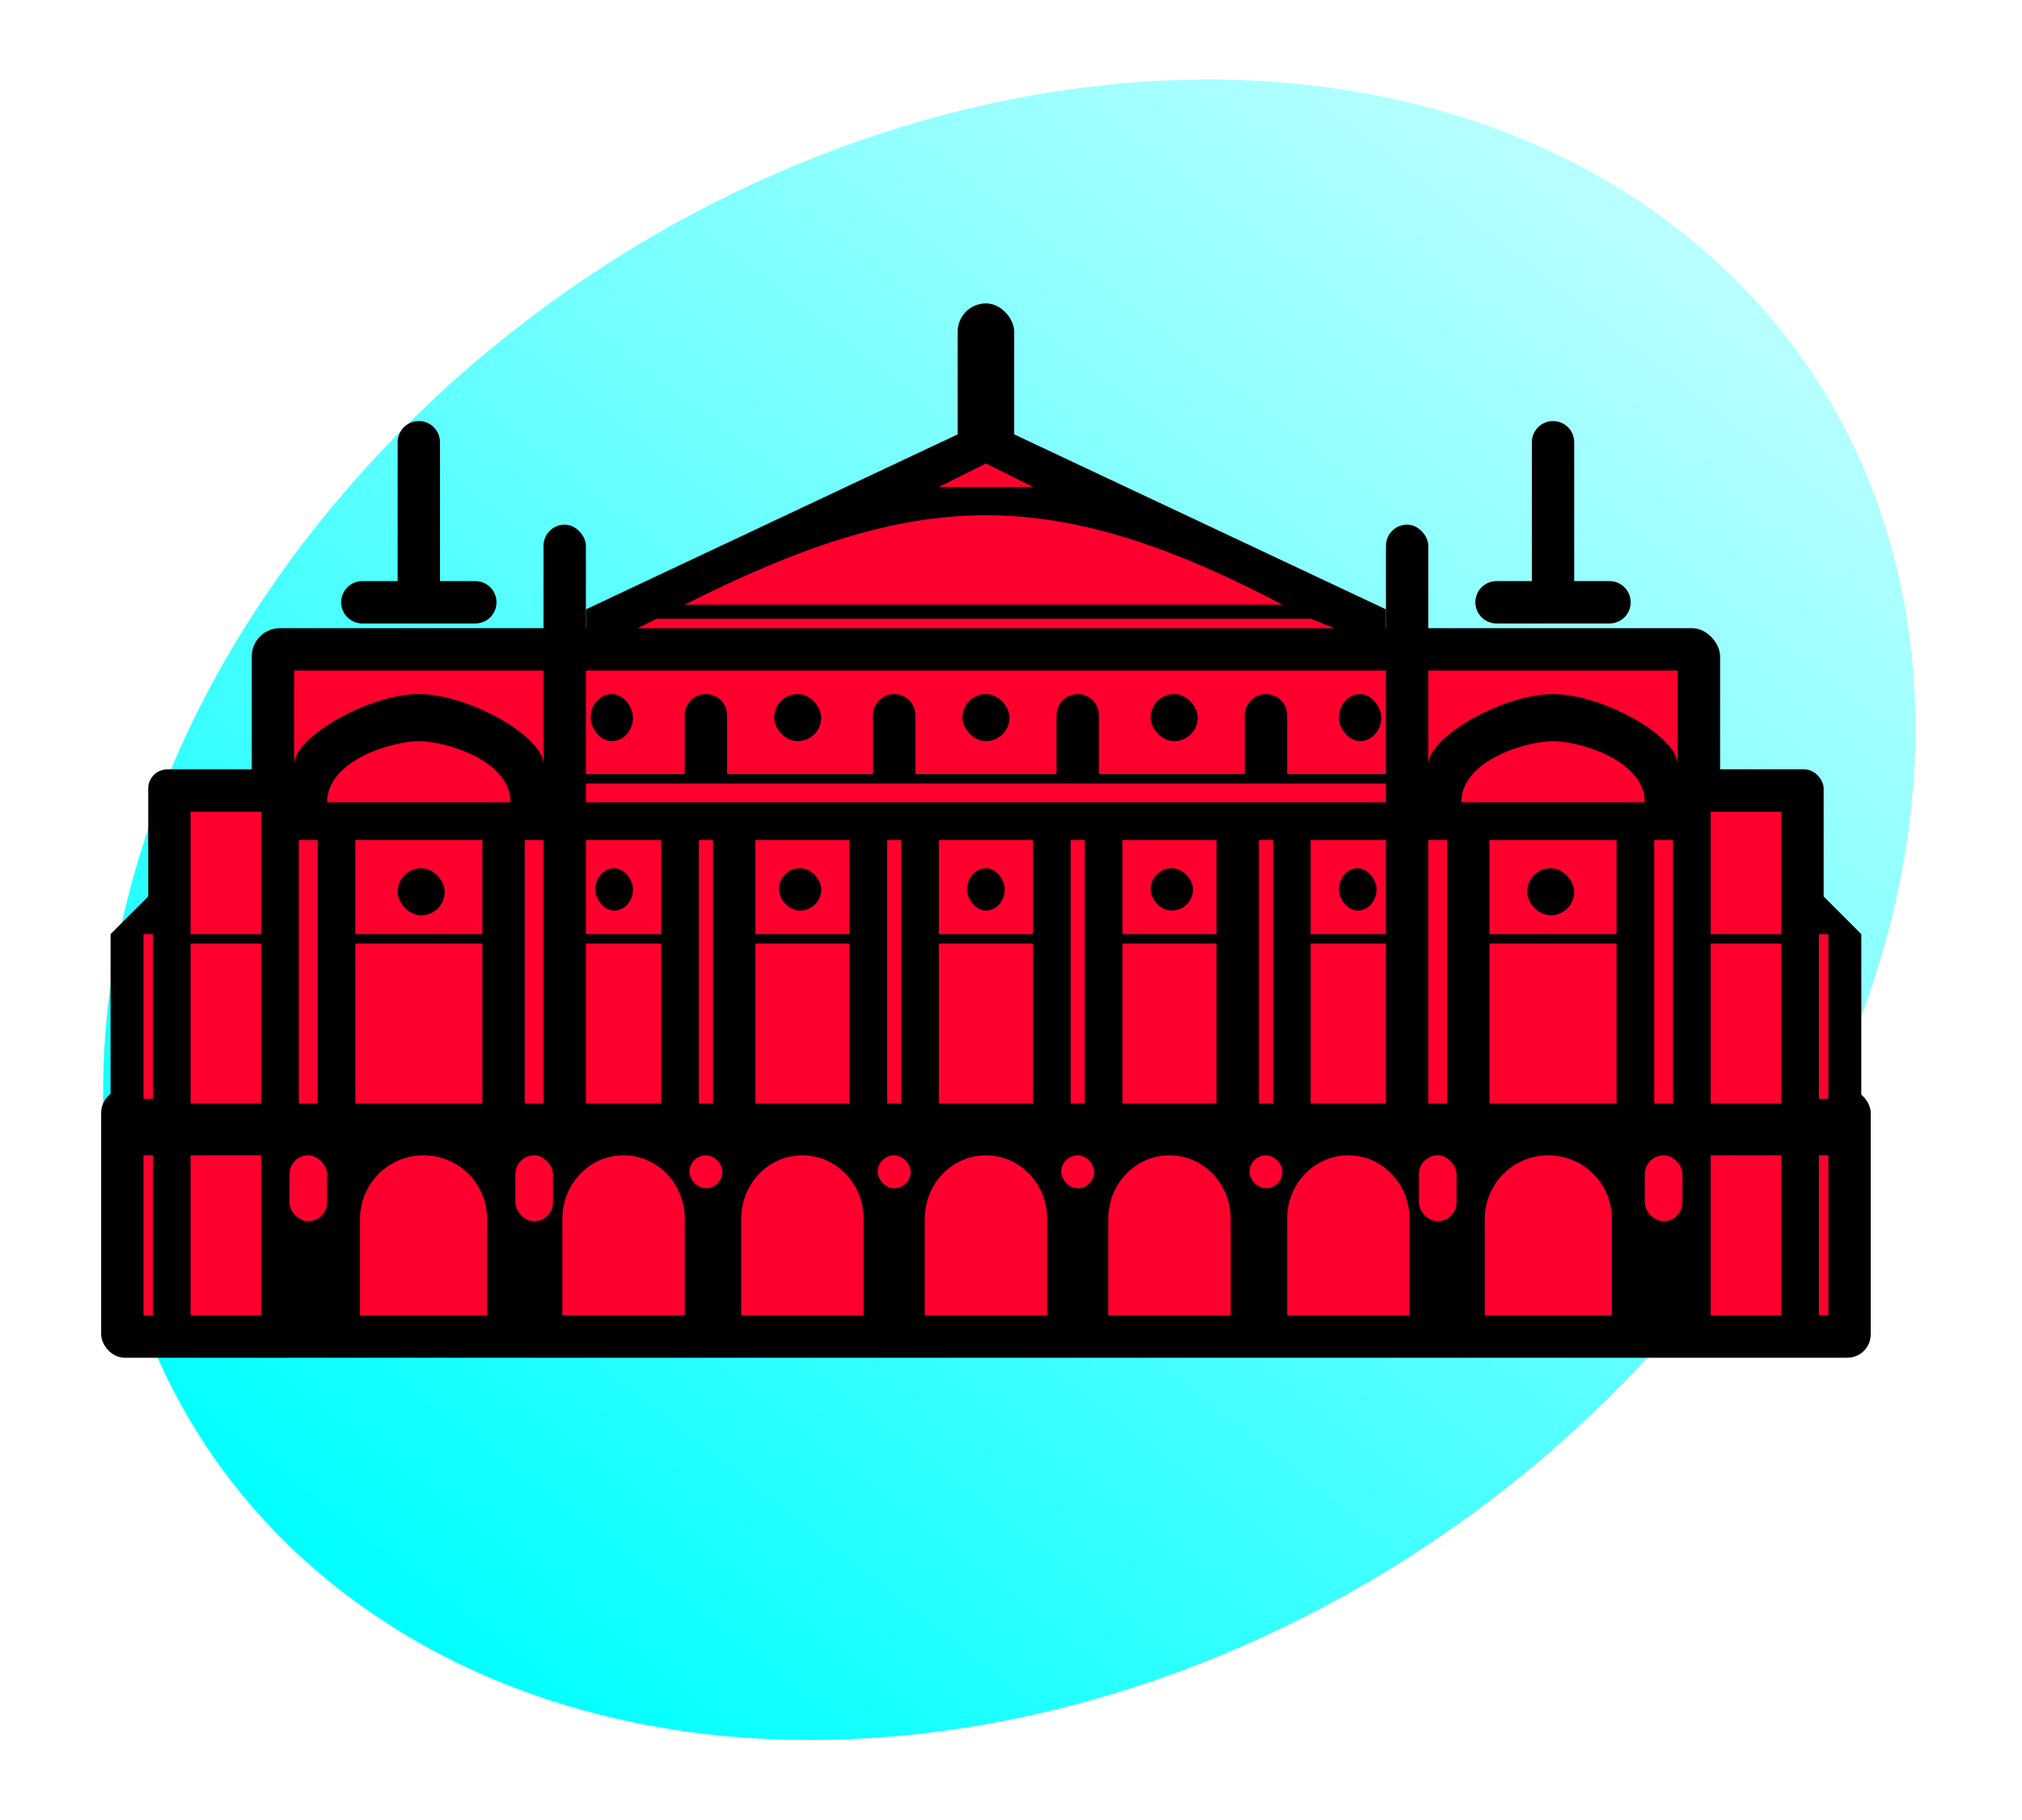 <?xml version="1.0" encoding="UTF-8" standalone="no"?>
<svg xmlns="http://www.w3.org/2000/svg" xmlns:xlink="http://www.w3.org/1999/xlink" width="400" height="360" version="1.0">
  <defs>
    <linearGradient id="a">
      <stop offset="0" stop-color="#0ff"/>
      <stop offset="1" stop-color="#0ff" stop-opacity="0"/>
    </linearGradient>
    <linearGradient xlink:href="#a" id="b" x1="592.744" x2="600.876" y1="299.384" y2="-51.944" gradientUnits="userSpaceOnUse"/>
  </defs>
  <path fill="url(#b)" fill-rule="evenodd" d="M695.172 171.883c0 70.633-45.774 127.958-102.175 127.958-56.401 0-102.175-57.325-102.175-127.958 0-70.633 45.774-127.958 102.175-127.958 56.401 0 102.175 57.325 102.175 127.958z" transform="matrix(1.207 .897 -1.017 1.065 -341.281 -535.021)"/>
  <g fill-rule="evenodd" transform="translate(-60.984 -39.601) scale(.931)">
    <path d="M154.5 132c-2.493 0-4.5 2.007-4.5 4.5V166h-7.5c-2.493 0-4.5 2.007-4.5 4.5s2.007 4.5 4.5 4.5h24c2.493 0 4.5-2.007 4.5-4.5s-2.007-4.5-4.5-4.5H159v-29.5c0-2.493-2.007-4.5-4.5-4.5zm241 0c-2.493 0-4.5 2.007-4.5 4.5V166h-7.5c-2.493 0-4.5 2.007-4.5 4.5s2.007 4.5 4.5 4.5h24c2.493 0 4.5-2.007 4.5-4.5s-2.007-4.5-4.5-4.5H400v-29.5c0-2.493-2.007-4.5-4.5-4.5z"/>
    <rect width="12" height="34" x="269" y="107" ry="6"/>
    <rect width="376" height="57" x="87" y="274" ry="4.949"/>
    <path d="m89 241 9-9 355 1 8 8v38H89v-38z"/>
    <rect width="356" height="43" x="97" y="206" ry="4.066"/>
    <rect width="312" height="43" x="119" y="176" ry="5.988"/>
    <path d="m190 172 85-40 85 40v12H190v-12z"/>
    <rect width="9" height="30" x="181" y="154" ry="4.5"/>
    <rect width="9" height="30" x="360" y="154" ry="4.5"/>
    <path fill="#ff002e" d="M96 241h2v35h-2v-35zm10 2h15v34h-15v-34zm0-28h15v26h-15v-26zm0 73h15v34h-15v-34zm-10 0h2v34h-2v-34z"/>
    <rect width="8" height="14" x="127" y="288" fill="#ff002e" ry="4"/>
    <rect width="8" height="14" x="175" y="288" fill="#ff002e" ry="4"/>
    <rect width="8" height="14" x="367" y="288" fill="#ff002e" ry="4"/>
    <rect width="8" height="14" x="415" y="288" fill="#ff002e" ry="4"/>
    <rect width="7" height="7" x="212" y="288" fill="#ff002e" ry="3.5"/>
    <rect width="7" height="7" x="252" y="288" fill="#ff002e" ry="3.5"/>
    <rect width="7" height="7" x="291" y="288" fill="#ff002e" ry="3.5"/>
    <rect width="7" height="7" x="331" y="288" fill="#ff002e" ry="3.5"/>
    <path fill="#ff002e" d="M155.5 288c-7.479 0-13.5 6.021-13.5 13.5V322h27v-20.5c0-7.479-6.021-13.5-13.5-13.5zm42.5 0c-7.202 0-13 6.021-13 13.5V322h26v-20.5c0-7.479-5.798-13.5-13-13.5zm38 0c-7.202 0-13 6.021-13 13.5V322h26v-20.5c0-7.479-5.798-13.5-13-13.5zm39 0c-7.202 0-13 6.021-13 13.5V322h26v-20.5c0-7.479-5.798-13.5-13-13.5zm39 0c-7.202 0-13 6.021-13 13.5V322h26v-20.5c0-7.479-5.798-13.5-13-13.5zm38 0c-7.202 0-13 6.021-13 13.5V322h26v-20.5c0-7.479-5.798-13.5-13-13.5zm42.5 0c-7.479 0-13.5 6.021-13.5 13.5V322h27v-20.5c0-7.479-6.021-13.5-13.5-13.5zM129 277h4v-56h-4v56zm288 0h4v-56h-4v56zm-276-56v20h27v-20h-27zm0 22v34h27v-34h-27zm311-2h2v35h-2v-35zm-23 2h15v34h-15v-34zm0-28h15v26h-15v-26zm0 73h15v34h-15v-34zm23 0h2v34h-2v-34zm-70-67v20h27v-20h-27zm0 22v34h27v-34h-27zm-205 34h4v-56h-4v56zm192 0h4v-56h-4v56zm-195-64h-39c0-9.001 14.007-13 19.504-13C160.001 200 174 203.995 174 213zm241 0h-39c0-9.001 14.007-13 19.504-13C401.001 200 415 203.995 415 213z"/>
    <path fill="#ff002e" d="M128 205v-20h53v20c0-6.062-16.015-15-26.5-15s-26.5 8.985-26.5 15zm241 0v-20h53v20c0-6.062-16.015-15-26.5-15s-26.5 8.985-26.5 15zm-179-20v22h21v-12.5c0-2.493 2.007-4.5 4.5-4.5s4.5 2.007 4.5 4.5V207h31v-12.5c0-2.493 2.007-4.5 4.5-4.5s4.5 2.007 4.5 4.5V207h30v-12.5c0-2.493 2.007-4.5 4.5-4.5s4.5 2.007 4.5 4.5V207h31v-12.5c0-2.493 2.007-4.5 4.5-4.5s4.5 2.007 4.5 4.5V207h21v-22H190zm143 92h3v-56h-3v56zm-143-68v4h170v-4H190zm0 32h16v-20h-16v20zm0 36h16v-34h-16v34zm154-36h16v-20h-16v20zm0 36h16v-34h-16v34zm-130 0h3v-56h-3v56zm79 0h3v-56h-3v56zm-39 0h3v-56h-3v56zm-28-36h20v-20h-20v20zm0 36h20v-34h-20v34zm39-36h20v-20h-20v20zm0 36h20v-34h-20v34zm39-36h20v-20h-20v20zm0 36h20v-34h-20v34z"/>
    <rect width="10" height="10" x="230" y="190" ry="5"/>
    <rect width="9" height="9" x="310" y="227" ry="4.5"/>
    <rect width="8" height="9" x="271" y="227" ry="4.5"/>
    <rect width="10" height="10" x="150" y="227" ry="5"/>
    <rect width="9" height="9" x="231" y="227" ry="4.5"/>
    <rect width="8" height="9" x="192" y="227" ry="4.5"/>
    <rect width="8" height="9" x="350" y="227" ry="4.5"/>
    <rect width="10" height="10" x="390" y="227" ry="5"/>
    <rect width="10" height="10" x="270" y="190" ry="5"/>
    <rect width="10" height="10" x="310" y="190" ry="5"/>
    <rect width="9" height="10" x="350" y="190" ry="5"/>
    <rect width="9" height="10" x="191" y="190" ry="5"/>
    <path fill="#ff002e" d="m201 176 4-2h139l5 2H201zm10-5h127c-22.997-12.09-43.016-19-63-19-20.028 0-40.01 6.91-64 19zm54-25h20l-10-5-10 5z"/>
  </g>
</svg>